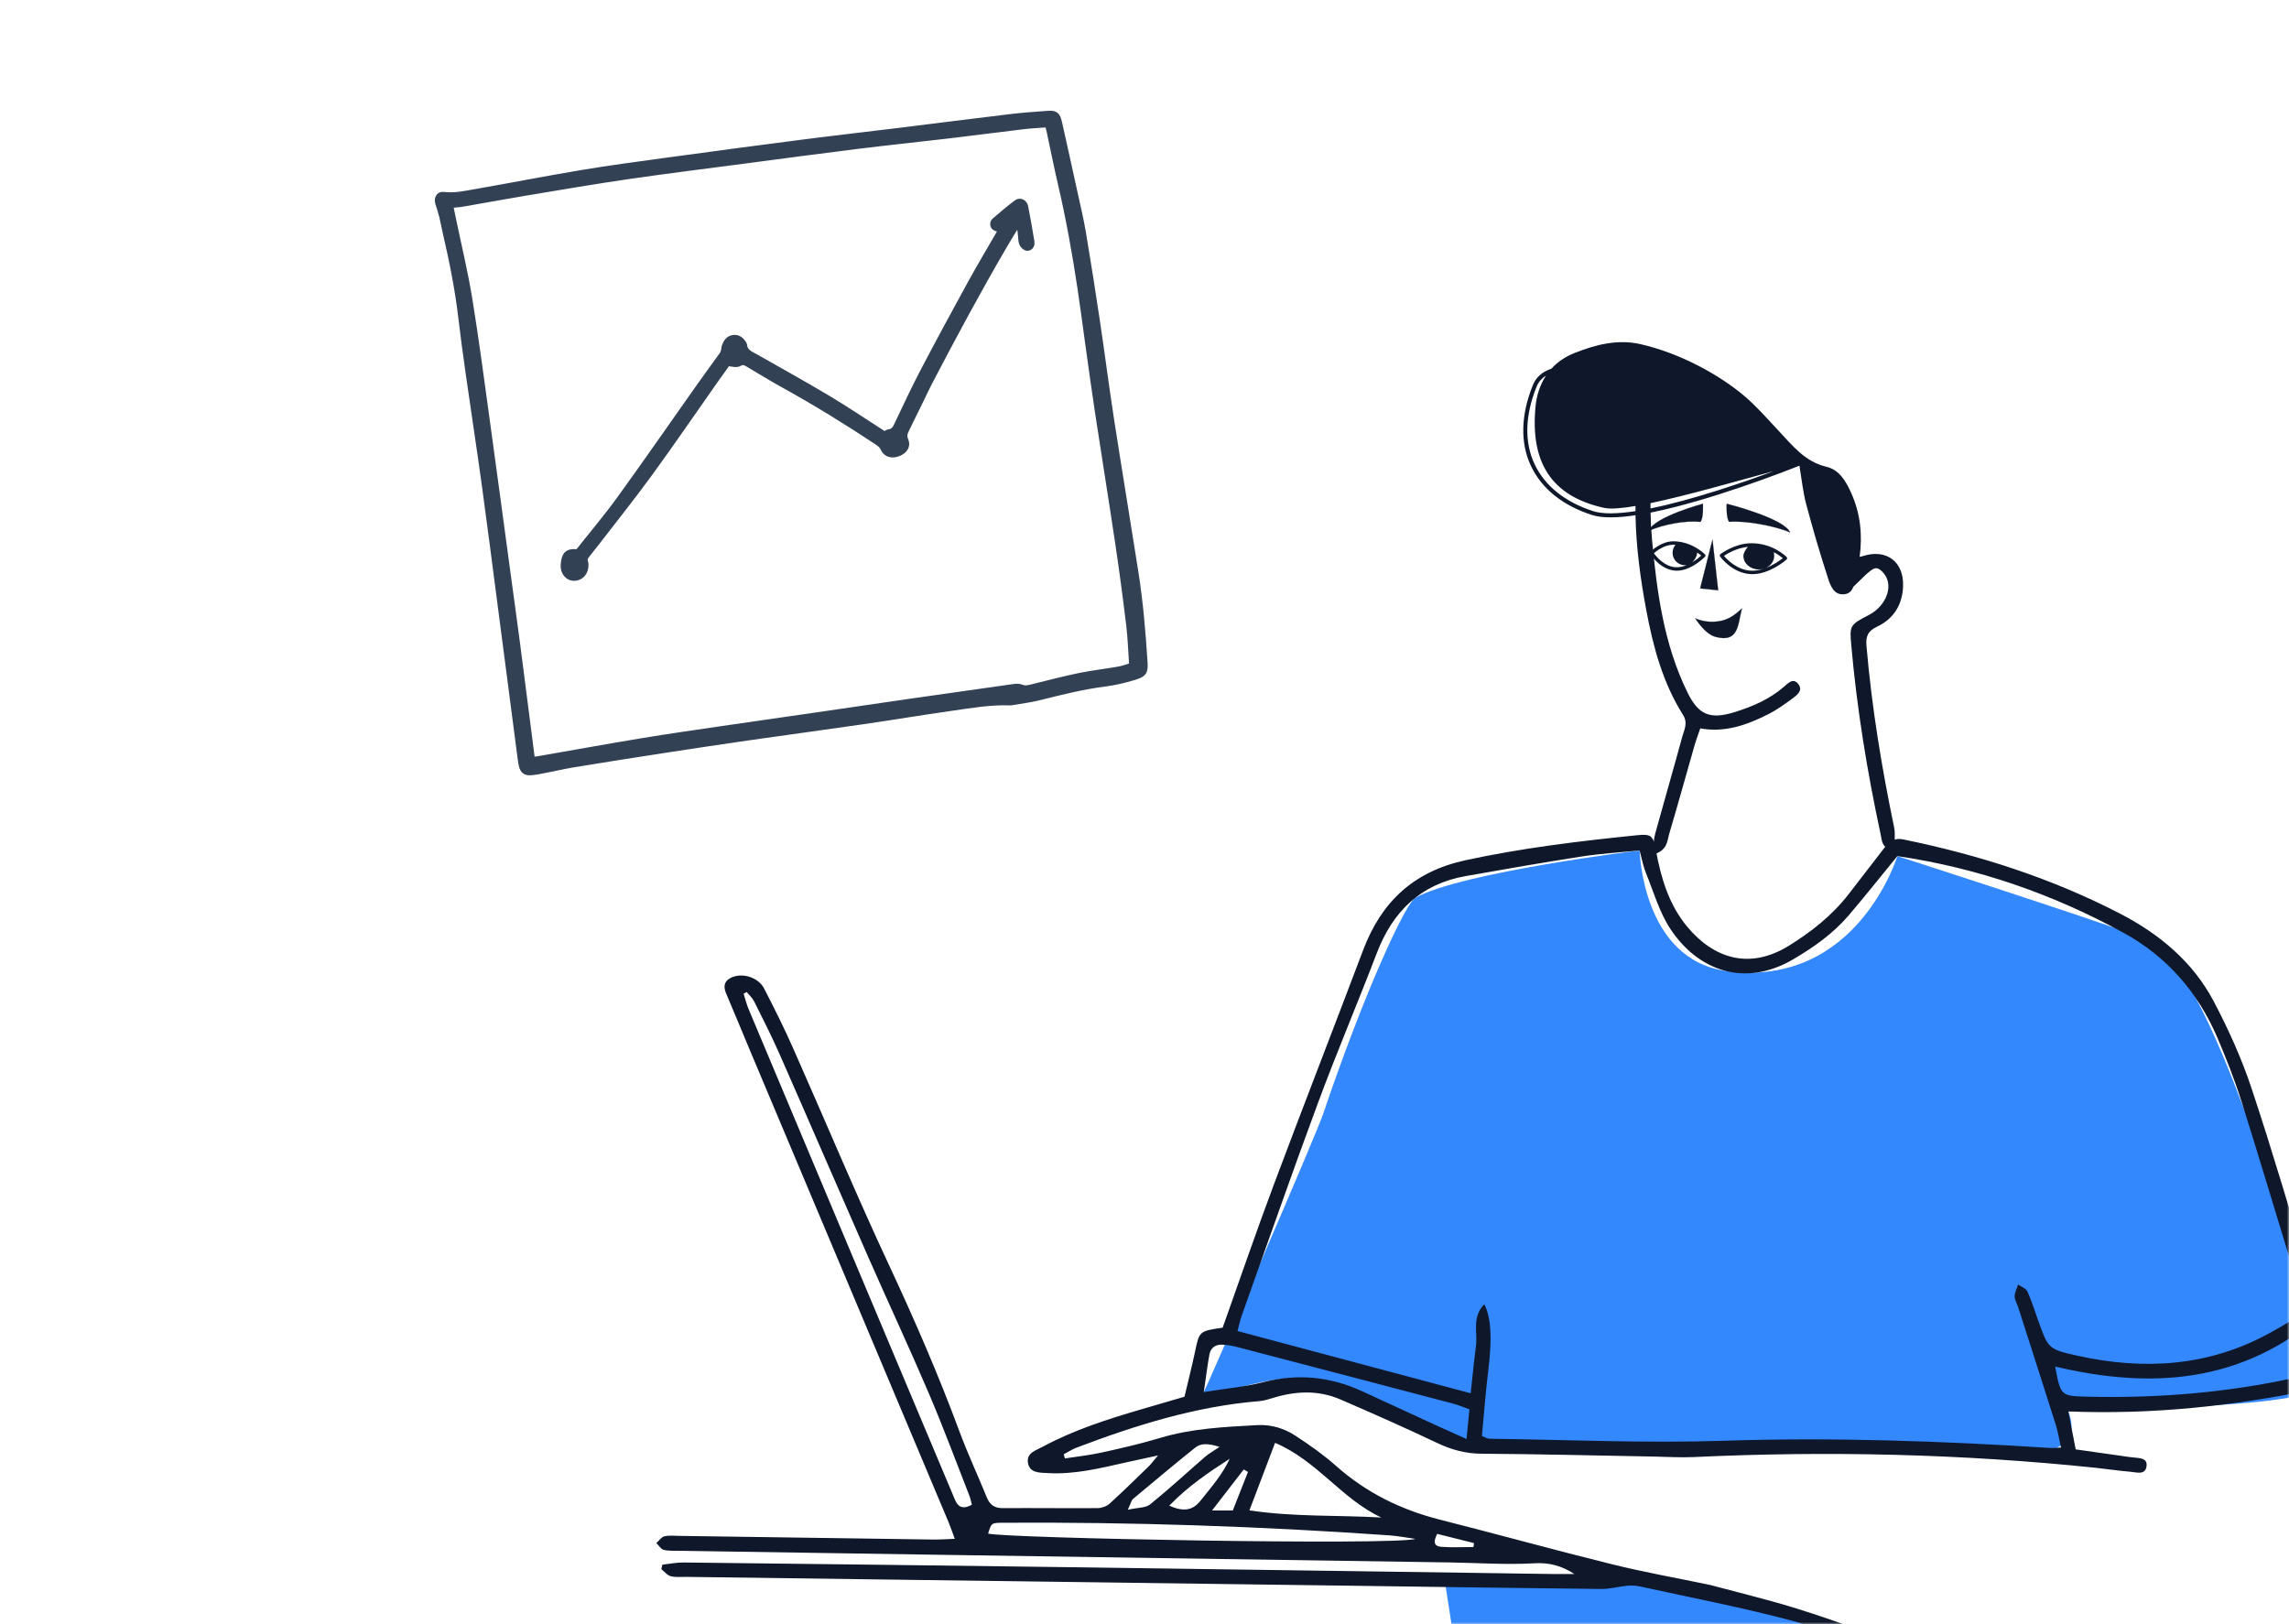 <svg width="558" height="396" viewBox="0 0 558 396" fill="none" xmlns="http://www.w3.org/2000/svg">
<mask id="mask0_112_758" style="mask-type:alpha" maskUnits="userSpaceOnUse" x="0" y="0" width="558" height="396">
<rect width="558" height="396" fill="#F8FAFC"/>
</mask>
<g mask="url(#mask0_112_758)">
<path fill-rule="evenodd" clip-rule="evenodd" d="M129.457 185.599C130.318 185.486 130.943 185.426 131.56 185.318C139.861 183.873 148.151 182.366 156.463 180.99C162.946 179.917 169.452 178.986 175.953 178.031C183.66 176.897 191.375 175.811 199.084 174.692C206.677 173.589 214.266 172.458 221.861 171.364C230.319 170.143 238.78 168.942 247.244 167.759C247.804 167.68 248.453 167.68 248.959 167.889C249.845 168.255 250.647 168.079 251.497 167.871C255.395 166.918 259.277 165.887 263.204 165.074C266.388 164.415 269.634 164.066 272.838 163.495C274.007 163.286 275.132 162.83 276.275 162.487C276.027 158.943 275.932 155.624 275.537 152.341C274.739 145.706 273.853 139.078 272.867 132.469C271.254 121.657 269.509 110.866 267.865 100.059C267.036 94.599 266.302 89.125 265.534 83.656C264.895 79.108 264.317 74.551 263.628 70.011C262.354 61.619 260.873 53.265 258.942 44.992C257.913 40.579 257.037 36.129 256.078 31.699C255.961 31.154 255.757 30.628 255.57 30.018C253.392 30.192 251.359 30.285 249.344 30.523C243.278 31.242 237.223 32.046 231.157 32.762C223.704 33.643 216.237 34.411 208.79 35.333C199.785 36.446 190.792 37.663 181.796 38.847C172.338 40.092 162.867 41.259 153.427 42.631C145.08 43.844 136.764 45.265 128.442 46.647C123.223 47.514 118.021 48.489 112.806 49.385C111.731 49.57 110.633 49.618 109.387 49.745C109.674 51.113 109.937 52.352 110.193 53.59C111.524 60.021 113.074 66.415 114.131 72.89C115.715 82.583 116.987 92.328 118.331 102.058C120.136 115.128 121.883 128.204 123.655 141.278C124.366 146.519 125.098 151.758 125.785 157.001C126.728 164.206 127.638 171.415 128.563 178.622C128.85 180.862 129.137 183.102 129.457 185.599ZM246.358 170.986C241.353 170.787 236.479 171.666 231.591 172.363C224.513 173.369 217.458 174.552 210.382 175.579C201.006 176.941 191.615 178.198 182.237 179.547C175.276 180.547 168.323 181.597 161.372 182.669C154.138 183.784 146.907 184.918 139.686 186.11C136.878 186.573 134.108 187.258 131.306 187.76C127.814 188.385 127.608 188.161 127.153 184.632C125.584 172.467 123.986 160.306 122.394 148.144C121.081 138.117 119.81 128.084 118.431 118.065C117.194 109.083 115.815 100.119 114.536 91.141C113.873 86.481 113.234 81.814 112.686 77.138C111.878 70.256 110.502 63.483 108.939 56.743C108.624 55.385 108.389 54.007 108.054 52.655C107.792 51.597 107.455 50.554 107.111 49.519C106.785 48.535 107.196 47.666 108.068 47.781C110.78 48.141 113.404 47.539 116.023 47.083C124.616 45.585 133.174 43.899 141.776 42.463C148.54 41.334 155.343 40.422 162.139 39.494C173.202 37.984 184.268 36.501 195.342 35.076C203.3 34.051 211.275 33.15 219.239 32.171C228.244 31.064 237.243 29.905 246.251 28.826C249.253 28.466 252.273 28.247 255.29 28.031C257.174 27.896 257.493 28.137 257.921 30.031C259.165 35.527 260.37 41.031 261.571 46.535C262.314 49.939 263.143 53.329 263.723 56.762C264.951 64.034 266.087 71.322 267.177 78.617C268.361 86.548 269.374 94.506 270.6 102.431C272.518 114.834 274.582 127.213 276.525 139.612C277.651 146.793 278.27 154.032 278.73 161.284C278.884 163.724 278.709 164.118 276.356 164.827C274.084 165.512 271.746 166.085 269.397 166.382C263.897 167.075 258.553 168.425 253.195 169.766C250.954 170.327 248.639 170.589 246.358 170.986Z" fill="#334155" stroke="#334155" stroke-width="2"/>
<path fill-rule="evenodd" clip-rule="evenodd" d="M177.221 88.226C176.198 89.663 174.982 91.351 173.784 93.054C168.571 100.465 163.454 107.946 158.125 115.272C154.027 120.905 149.666 126.346 145.417 131.869C144.566 132.974 143.697 134.064 142.827 135.154C142.372 135.723 142.074 136.291 142.359 137.068C142.492 137.429 142.47 137.874 142.423 138.27C142.255 139.697 141.191 140.65 139.861 140.614C138.76 140.583 137.781 139.622 137.692 138.285C137.644 137.552 137.756 136.764 137.986 136.064C138.34 134.992 139.167 134.728 140.982 134.955C144.441 130.575 148.085 126.273 151.381 121.72C157.955 112.639 164.33 103.414 170.802 94.26C172.612 91.7 174.483 89.183 176.305 86.631C176.527 86.32 176.644 85.921 176.755 85.547C176.852 85.216 176.816 84.841 176.937 84.522C177.276 83.631 177.737 82.805 178.807 82.665C179.88 82.523 180.534 83.17 181.054 84.002C181.085 84.05 181.126 84.103 181.131 84.156C181.302 86.13 182.956 86.64 184.339 87.43C190.139 90.736 195.982 93.972 201.714 97.392C206 99.951 210.14 102.752 214.345 105.446C214.783 105.727 215.212 106.021 215.72 106.358C216.04 106.113 216.331 105.701 216.658 105.671C218.308 105.517 218.693 104.225 219.267 103.027C221.223 98.946 223.122 94.832 225.224 90.825C229.026 83.577 232.912 76.372 236.854 69.199C239.286 64.775 241.886 60.444 244.407 56.069C244.55 55.821 244.656 55.553 244.885 55.071C244.293 55.26 243.898 55.483 243.503 55.484C243.154 55.485 242.705 55.322 242.489 55.07C242.335 54.89 242.36 54.286 242.534 54.137C244.332 52.594 246.133 51.048 248.032 49.635C248.641 49.182 249.474 49.602 249.643 50.432C250.219 53.269 250.691 56.129 251.173 58.985C251.269 59.551 251.014 60.164 250.433 60.149C250.073 60.14 249.569 59.622 249.413 59.224C249.191 58.649 249.234 57.972 249.152 57.341C248.999 56.161 249.001 54.94 248.258 53.647C246.963 55.781 245.737 57.737 244.574 59.729C238.16 70.713 232.147 81.918 226.26 93.191C225.642 94.374 225.091 95.593 224.505 96.791C223.28 99.293 222.059 101.796 220.824 104.292C220.334 105.284 219.906 106.181 220.444 107.392C221.004 108.655 220.355 109.644 218.941 110.244C217.553 110.833 216.173 110.52 215.651 109.304C215.298 108.481 214.723 108.008 214.047 107.56C206.496 102.552 198.789 97.802 190.851 93.425C188.056 91.884 185.346 90.187 182.595 88.565C181.792 88.091 181.111 87.713 180.057 88.341C179.443 88.708 178.368 88.303 177.221 88.226Z" fill="#334155" stroke="#334155" stroke-width="2"/>
<path fill-rule="evenodd" clip-rule="evenodd" d="M564.106 324.078C564.106 324.078 540.173 235.105 523.56 229.056C506.944 223.007 462.528 208.733 462.528 208.733C462.528 208.733 452.671 241.048 420.874 236.749C400.31 233.969 399.694 207.35 399.694 207.35C399.694 207.35 356.471 212.62 345.077 218.854C342.595 220.213 332.513 242.111 322.564 271.542C320.598 277.354 294.086 338.391 293.461 339.407C290.773 343.771 315.366 330.499 325.84 338.765C344.074 353.156 375.325 353.124 377.932 353.047C420.512 351.777 413.741 353.656 428.135 353.057C464.404 351.553 511.635 363.281 504.209 344.133C520.964 342.609 575.556 344.344 570.551 332.842C567.939 319.121 564.106 324.078 564.106 324.078Z" fill="#3488FE"/>
<path fill-rule="evenodd" clip-rule="evenodd" d="M494.662 415.453C453.862 419.73 369.238 412.73 362.913 411.436C354.948 409.81 354.541 400.519 354.541 400.519L352.24 385.645C352.24 385.645 381.629 383.835 391.319 384.492C426.156 386.855 471.524 406.924 471.524 406.924" fill="#3488FE"/>
<path fill-rule="evenodd" clip-rule="evenodd" d="M359.318 376.226C359.277 376.547 359.238 376.87 359.196 377.191C356.593 377.191 353.979 377.34 351.391 377.143C349.322 376.986 349.505 375.682 350.347 373.985C353.462 374.765 356.392 375.495 359.318 376.226ZM295.458 368.284C298.481 364.37 300.837 361.323 303.191 358.275C303.537 358.476 303.885 358.677 304.229 358.878C303.004 361.987 301.779 365.092 300.522 368.284H295.458ZM285.036 367.107C289.574 362.405 294.599 359 299.767 355.67C298.005 359.516 295.256 362.613 292.688 365.856C290.703 368.363 288.45 368.615 285.036 367.107ZM274.932 368.105C275.756 366.311 275.836 365.768 276.151 365.508C281.189 361.294 286.223 357.072 291.348 352.965C292.67 351.907 294.33 351.838 297.289 352.772C295.594 353.926 294.629 354.451 293.818 355.154C289.335 359.037 284.975 363.07 280.365 366.796C279.276 367.672 277.386 367.556 274.932 368.105ZM336.742 369.994C326.064 369.379 315.445 369.889 304.577 368.249C306.743 362.552 308.717 357.348 310.827 351.791C321.075 356.115 327.096 365.512 336.742 369.994ZM345.073 375.21C339.366 376.826 245.022 375.052 240.881 373.914C241.661 371.327 241.661 371.285 244.489 371.268C275.921 371.077 307.311 372.138 338.662 374.345C340.809 374.497 342.937 374.916 345.073 375.21ZM293.456 339.407C294.001 335.672 294.33 332.947 294.823 330.247C295.108 328.679 296.247 327.805 297.836 327.852C299.065 327.888 300.316 328.093 301.51 328.404C319.087 332.988 336.66 337.596 354.225 342.223C355.533 342.568 356.785 343.115 358.213 343.619C357.975 346.045 357.769 348.15 357.501 350.848C354.898 349.682 352.923 348.814 350.964 347.916C344.705 345.041 338.445 342.17 332.196 339.269C324.373 335.64 316.367 334.823 307.938 336.995C303.588 338.115 299.051 338.503 293.456 339.407ZM501.003 333.191C524.643 338.781 546.584 337.218 565.992 320.411C567.628 324.871 569.002 328.626 570.546 332.842C568.171 333.594 566.438 334.244 564.654 334.689C546.082 339.332 527.195 341.036 508.094 340.51C502.407 340.354 502.256 340.071 501.003 333.191ZM181.274 242.281C181.522 242.141 181.768 242.003 182.016 241.867C182.627 242.615 183.404 243.287 183.827 244.133C185.933 248.347 188.075 252.551 189.972 256.862C197.186 273.251 204.271 289.695 211.475 306.086C216.405 317.298 221.587 328.398 226.399 339.659C229.915 347.886 233.02 356.292 236.293 364.624C236.568 365.327 236.706 366.083 236.926 366.874C233.604 368.698 232.997 366.134 232.186 364.212C215.602 324.834 199.042 285.448 182.497 246.055C181.986 244.838 181.677 243.539 181.274 242.281ZM259.596 355.589C259.502 355.253 259.408 354.914 259.313 354.575C260.361 354.028 261.36 353.362 262.458 352.947C276.871 347.485 291.504 342.881 306.986 341.619C308.054 341.532 309.12 341.217 310.149 340.892C315.724 339.139 321.313 338.856 326.75 341.205C334.674 344.625 342.565 348.128 350.363 351.826C353.847 353.479 357.283 354.42 361.189 354.441C375.177 354.524 389.167 354.883 403.155 355.133C406.412 355.19 409.676 355.406 412.925 355.255C445.642 353.717 478.295 354.475 510.879 357.872C513.691 358.165 516.489 358.608 519.306 358.833C520.761 358.949 522.926 359.717 523.26 357.574C523.604 355.365 521.424 355.53 519.907 355.335C519.597 355.294 519.284 355.266 518.973 355.225C514.645 354.611 510.32 353.996 506.004 353.382C505.388 350.228 504.84 347.404 504.204 344.131C524.714 344.944 544.444 342.806 564.051 338.765C564.639 340.498 565.134 341.652 565.419 342.855C568.949 357.85 572.623 372.827 573.62 388.275C574.064 395.173 574.709 402.072 573.177 408.968C571.819 415.086 568.418 419.444 562.936 422.325C558.112 424.857 552.973 426.078 547.559 426.312C533.793 426.907 520.808 423.402 507.97 418.944C484.096 410.654 461.375 399.331 437.17 391.939C430.461 389.889 423.627 388.249 416.85 386.426C416.701 386.384 416.541 386.369 416.388 386.337C408.557 384.703 400.667 383.301 392.907 381.377C378.888 377.907 364.964 374.052 350.964 370.502C341.495 368.099 333.043 363.931 325.694 357.407C322.654 354.709 319.285 352.344 315.883 350.103C313.096 348.27 309.911 347.28 306.499 347.467C298.507 347.904 290.52 348.262 282.756 350.608C278.104 352.012 273.346 353.097 268.597 354.144C265.636 354.8 262.599 355.119 259.596 355.589ZM502.419 352.929C501.028 352.99 500.417 353.075 499.813 353.037C473.296 351.334 446.789 350.403 420.185 351.279C401.198 351.903 382.162 351.027 363.147 350.789C362.577 350.781 362.013 350.407 361.252 350.135C361.769 344.706 362.154 339.376 362.809 334.079C363.72 326.722 363.58 321.372 361.836 318.001C358.73 321.13 360.247 324.907 359.804 328.183C359.312 331.848 358.972 335.534 358.514 339.701C339.214 334.547 320.603 329.579 301.675 324.523C302.048 323.14 302.288 321.939 302.695 320.795C308.872 303.469 314.919 286.095 321.311 268.85C325.846 256.614 330.957 244.592 335.621 232.403C339.523 222.203 346.333 215.538 357.277 213.608C366.701 211.946 376.129 210.29 385.582 208.825C390.191 208.112 394.872 207.839 399.69 207.348C400.27 209.467 400.565 211.176 401.2 212.742C403.086 217.381 404.484 222.377 407.198 226.49C413.733 236.407 425.047 240.969 437.121 233.902C442.177 230.94 446.917 227.585 450.73 223.105C454.685 218.462 458.476 213.679 462.521 208.731C481.972 211.586 500.429 217.958 517.758 227.481C528.285 233.262 535.852 242.009 540.572 253.077C542.727 258.132 544.751 263.269 546.407 268.505C550.814 282.449 554.975 296.471 559.264 310.453C562.19 319.994 562.255 320.067 553.368 324.972C538.446 333.208 522.584 334.146 506.277 330.513C499.251 328.947 499.298 328.742 496.861 321.963C496.012 319.598 495.278 317.178 494.236 314.898C493.89 314.141 492.749 313.746 491.968 313.186C491.666 314.134 491.127 315.077 491.121 316.026C491.117 316.914 491.687 317.802 491.974 318.7C495.048 328.28 498.134 337.856 501.162 347.447C501.671 349.056 501.927 350.747 502.419 352.929ZM298.052 323.705C292.328 324.542 292.377 324.554 291.313 329.585C290.536 333.256 289.61 336.891 288.749 340.541C285.295 341.55 281.844 342.556 278.393 343.566C270.09 345.992 261.856 348.605 254.2 352.73C252.58 353.607 250.265 354.213 250.57 356.527C250.922 359.187 253.404 359.047 255.427 359.163C261.952 359.539 268.22 357.972 274.505 356.556C276.762 356.046 279.028 355.57 282.302 354.859C281.081 356.294 280.587 356.978 279.993 357.555C276.845 360.607 273.722 363.69 270.469 366.63C269.75 367.28 268.548 367.696 267.563 367.703C259.858 367.762 252.151 367.648 244.446 367.705C242.397 367.721 241.282 366.876 240.538 365.047C238.346 359.66 235.872 354.378 233.854 348.928C228.775 335.195 222.955 321.803 216.759 308.533C208.578 291.012 201.137 273.143 193.292 255.462C191.127 250.576 188.728 245.789 186.285 241.034C184.791 238.124 180.523 236.952 177.829 238.592C176.36 239.49 176.411 240.827 177.048 242.312C178.91 246.65 180.684 251.023 182.515 255.373C198.745 293.936 214.981 332.496 231.205 371.061C231.685 372.201 232.076 373.378 232.755 375.19C230.741 375.261 229.113 375.385 227.488 375.363C206.895 375.078 186.303 374.771 165.711 374.475C164.452 374.459 163.147 374.296 161.955 374.58C161.215 374.757 160.647 375.651 160 376.222C160.598 376.801 161.119 377.728 161.809 377.884C163.168 378.187 164.621 378.089 166.035 378.11C186.946 378.439 207.854 378.764 228.765 379.079C270.273 379.705 311.781 380.32 353.289 380.944C360.203 381.048 367.143 381.558 374.026 381.151C377.643 380.938 380.673 381.737 383.802 383.777C382.191 383.777 380.583 383.797 378.972 383.775C340.135 383.226 301.299 382.651 262.462 382.127C230.542 381.698 198.619 381.32 166.7 380.96C164.956 380.94 163.21 381.306 161.467 381.493L161.219 382.588C161.967 383.181 162.639 384.069 163.487 384.297C164.671 384.612 165.982 384.451 167.239 384.467C221.174 385.187 275.109 385.9 329.041 386.621C349.486 386.894 369.928 387.208 390.37 387.418C392.512 387.438 394.652 386.8 396.805 386.609C397.871 386.518 398.992 386.621 400.04 386.851C412.313 389.547 424.673 391.926 436.809 395.143C443.896 397.026 450.637 400.229 457.509 402.905C475.369 409.852 493.115 417.105 511.099 423.713C523.099 428.122 535.585 430.644 548.529 429.857C554.416 429.5 560.007 428.116 565.195 425.247C570.989 422.045 574.45 417.266 576.552 410.884C579.203 402.838 577.425 394.995 576.902 387.066C575.836 370.98 571.844 355.426 568.131 339.829C567.99 339.234 568.001 338.604 567.952 338.096C568.265 337.753 568.426 337.434 568.68 337.318C574.595 334.64 574.757 334.41 572.668 328.061C571.742 325.234 570.546 322.485 569.333 319.763C568.9 318.791 568.19 317.42 567.378 317.231C564.265 316.516 563.929 314.033 563.205 311.66C558.47 296.171 553.956 280.603 548.833 265.242C546.411 257.972 543.205 250.886 539.624 244.1C534.546 234.489 526.375 227.711 516.867 222.784C500.163 214.128 482.395 208.429 463.982 204.668C461.387 204.137 460.226 205.6 458.96 207.238C456.171 210.849 453.406 214.475 450.604 218.074C446.584 223.235 441.552 227.205 436.018 230.621C426.413 236.544 417.707 233.632 411.32 225.974C406.864 220.628 404.921 214.142 403.688 207.415C403.023 203.796 402.592 203.282 399.177 203.631C385.112 205.064 371.11 206.732 357.242 209.743C344.605 212.488 336.75 219.872 332.302 231.645C325.075 250.769 317.647 269.817 310.477 288.964C306.178 300.448 302.206 312.056 298.052 323.705Z" fill="#0F172A"/>
<path fill-rule="evenodd" clip-rule="evenodd" d="M374.075 113.139C376.564 118.454 381.522 122.429 388.417 124.635C390.79 125.393 394.432 125.275 398.69 124.623C398.686 124.205 398.69 123.788 398.692 123.37C395.274 123.949 392.552 124.168 390.979 123.817C378.053 120.943 373.044 112.595 374.319 99.172C374.59 96.315 375.445 93.753 376.875 91.593C375.811 92.247 375.044 93.125 374.582 94.269C371.75 101.275 371.575 107.799 374.075 113.139ZM432.456 114.846C423.026 117.404 411.213 120.828 402.356 122.675C402.354 123.107 402.346 123.536 402.35 123.967C412.59 121.894 425.06 117.583 432.456 114.846ZM373.67 93.899C374.421 92.042 375.87 90.719 377.976 89.97C378.039 89.951 378.11 89.939 378.171 89.917C379.626 88.314 381.479 87.007 383.774 86.091C388.899 84.047 394.312 82.626 399.953 83.921C409.538 86.125 419.028 91.296 425.256 96.573C428.239 99.099 430.827 102.104 433.518 104.967C436.934 108.6 439.966 112.572 445.29 113.828C448.397 114.563 450.001 117.367 451.254 120.141C453.555 125.241 454.045 130.473 453.333 135.758C453.63 135.713 453.862 135.671 454.08 135.599C459.793 133.706 464.145 136.926 463.925 142.949C463.759 147.429 461.614 150.889 457.649 152.756C455.329 153.848 454.798 155.12 454.998 157.474C456.277 172.374 458.694 187.093 461.738 201.724C462.088 203.407 461.785 205.227 461.785 207.109C458.69 207.003 458.81 205.081 458.46 203.456C455.183 188.229 452.676 172.882 451.297 157.359C450.867 152.505 450.918 152.36 455.579 149.944C459.164 148.085 461.242 144.089 459.966 141.039C459.529 140 458.463 138.714 457.512 138.548C456.666 138.401 455.482 139.545 454.627 140.315C454.247 140.659 452.902 142.053 451.783 143.077C451.443 143.995 450.867 144.735 449.63 144.881C447.03 145.19 446.208 142.768 445.612 140.937C443.673 134.97 441.903 128.943 440.293 122.88C439.531 120.025 439.236 117.034 438.656 113.537C435.126 114.943 416.688 122.138 402.369 124.983C402.409 127.126 402.511 129.262 402.706 131.389C403.888 144.249 405.573 157.032 411.368 168.837C414.037 174.274 416.835 175.485 422.782 173.648C427.154 172.299 431.323 170.513 434.857 167.469C435.87 166.596 437.138 165.131 438.411 166.817C439.571 168.353 438.086 169.467 436.987 170.281C435.099 171.673 433.17 173.067 431.085 174.122C425.87 176.767 420.434 178.689 414.487 177.588C413.941 179.179 413.486 180.347 413.14 181.546C411.064 188.798 409.052 196.07 406.914 203.305C406.385 205.101 406.507 207.467 402.778 208.403C403.064 206.249 403.091 204.732 403.481 203.313C405.642 195.432 407.935 187.589 410.072 179.703C410.539 177.984 411.54 176.306 410.287 174.319C405.341 166.47 402.985 157.682 401.302 148.666C399.874 141.029 398.847 133.356 398.694 125.625C396.487 125.952 394.436 126.141 392.629 126.141C390.875 126.141 389.343 125.966 388.118 125.572C380.958 123.28 375.793 119.127 373.184 113.556C370.564 107.962 370.733 101.165 373.67 93.899Z" fill="#0F172A"/>
<path fill-rule="evenodd" clip-rule="evenodd" d="M417.459 131.568L414.454 143.471L418.838 143.911L417.459 131.568Z" fill="#0F172A"/>
<path fill-rule="evenodd" clip-rule="evenodd" d="M417.453 131.683L418.815 143.885L414.481 143.452L417.453 131.683ZM418.84 143.93C418.844 143.93 418.85 143.929 418.854 143.925C418.858 143.919 418.86 143.913 418.86 143.907L417.483 131.564C417.481 131.555 417.473 131.547 417.463 131.547C417.453 131.547 417.444 131.553 417.442 131.56L414.436 143.464C414.434 143.47 414.436 143.478 414.438 143.482C414.442 143.487 414.448 143.489 414.454 143.491L418.836 143.93H418.84Z" fill="#0F172A"/>
<path fill-rule="evenodd" clip-rule="evenodd" d="M420.928 122.826C420.928 122.826 420.747 126.47 421.554 127.234C424.936 126.86 432.551 128.119 436.37 129.806C434.867 126.315 420.928 122.826 420.928 122.826Z" fill="#0F172A"/>
<path fill-rule="evenodd" clip-rule="evenodd" d="M420.949 122.852C421.27 122.935 424.611 123.791 428.08 125.026C432.825 126.719 435.673 128.356 436.33 129.766C432.605 128.139 425.045 126.832 421.563 127.216C420.813 126.485 420.935 123.177 420.949 122.852ZM436.371 129.829C436.377 129.829 436.381 129.825 436.385 129.821C436.392 129.815 436.392 129.807 436.391 129.797C435.765 128.346 432.973 126.727 428.094 124.989C424.461 123.695 420.969 122.815 420.935 122.807C420.927 122.805 420.922 122.807 420.918 122.811C420.912 122.813 420.908 122.819 420.908 122.825C420.902 122.974 420.735 126.489 421.541 127.251C421.545 127.255 421.553 127.259 421.559 127.257C425.047 126.869 432.656 128.19 436.361 129.827C436.365 129.827 436.367 129.829 436.371 129.829Z" fill="#0F172A"/>
<path fill-rule="evenodd" clip-rule="evenodd" d="M426.752 139.141C427.841 139.207 428.927 139.005 429.94 138.67C429.566 138.78 429.167 138.841 428.752 138.841C426.681 138.841 424.996 137.36 424.996 135.543C424.996 134.81 425.564 133.934 426.101 133.328C423.446 133.572 421.116 134.956 420.256 135.525C421.025 136.439 423.421 138.936 426.752 139.141ZM432.408 134.637C432.469 134.95 432.506 135.293 432.506 135.543C432.506 136.862 431.619 138.002 430.343 138.528C432.296 137.804 433.912 136.638 434.602 136.094C434.201 135.752 433.452 135.177 432.408 134.637ZM419.401 135.102C419.541 134.998 422.872 132.505 426.783 132.453C432.16 132.392 435.403 135.681 435.54 135.821C435.619 135.901 435.66 136.014 435.656 136.128C435.653 136.24 435.601 136.348 435.517 136.423C435.346 136.575 431.438 139.989 427.181 139.989C427.021 139.989 426.86 139.983 426.701 139.973C422.235 139.696 419.43 135.842 419.312 135.679C419.181 135.494 419.22 135.24 419.401 135.102Z" fill="#0F172A"/>
<path fill-rule="evenodd" clip-rule="evenodd" d="M408.422 138.3C409.378 138.366 410.336 138.132 411.213 137.766C411.061 137.795 410.908 137.815 410.755 137.815C409.085 137.815 407.73 136.456 407.73 134.787C407.73 134.056 407.986 133.371 408.446 132.829C408.261 132.817 408.072 132.812 407.884 132.812H407.882C405.777 132.812 403.85 134.298 403.176 134.883C403.775 135.716 405.72 138.105 408.422 138.3ZM414.721 135.462C414.503 135.275 414.175 135.013 413.752 134.726C413.669 135.427 413.368 136.132 412.892 136.705C412.765 136.862 412.627 136.998 412.483 137.122C413.496 136.523 414.302 135.842 414.721 135.462ZM402.332 134.521C402.438 134.416 404.93 131.977 407.882 131.977H407.884C412.452 131.977 415.504 135.033 415.632 135.163C415.791 135.324 415.791 135.584 415.634 135.748C415.596 135.785 414.731 136.669 413.412 137.53C411.769 138.603 410.208 139.146 408.767 139.146C408.631 139.146 408.497 139.142 408.363 139.132C404.67 138.867 402.367 135.192 402.271 135.037C402.169 134.871 402.194 134.657 402.332 134.521Z" fill="#0F172A"/>
<path fill-rule="evenodd" clip-rule="evenodd" d="M415.131 122.826C415.131 122.826 415.314 126.47 414.505 127.234C411.125 126.86 405.679 127.758 401.86 129.444C403.363 125.955 415.131 122.826 415.131 122.826Z" fill="#0F172A"/>
<path fill-rule="evenodd" clip-rule="evenodd" d="M412.814 127.129C409.444 127.129 405.066 128.015 401.898 129.404C402.547 127.994 405.021 126.42 409.064 124.845C412.004 123.701 414.814 122.931 415.109 122.852C415.121 123.179 415.243 126.483 414.494 127.214C413.975 127.157 413.41 127.129 412.814 127.129ZM401.859 129.467L401.866 129.465C405.593 127.82 411.023 126.869 414.5 127.255C414.505 127.257 414.511 127.253 414.515 127.251C414.856 126.928 415.064 126.088 415.139 124.745C415.194 123.748 415.149 122.833 415.149 122.823C415.149 122.819 415.145 122.813 415.141 122.809C415.135 122.805 415.129 122.803 415.121 122.805C415.093 122.813 412.144 123.601 409.048 124.806C406.189 125.92 402.618 127.627 401.839 129.437C401.835 129.445 401.837 129.455 401.843 129.461C401.847 129.465 401.853 129.467 401.859 129.467Z" fill="#0F172A"/>
<path fill-rule="evenodd" clip-rule="evenodd" d="M424.639 148.334C422.561 150.304 420.871 151.398 418.055 151.585C415.239 151.775 413.267 150.743 413.267 150.743C413.267 150.743 415.52 154.573 418.244 155.283C423.876 156.758 423.611 152.334 424.639 148.334Z" fill="#0F172A"/>
<path fill-rule="evenodd" clip-rule="evenodd" d="M424.601 148.399C424.44 149.029 424.312 149.671 424.188 150.291C423.779 152.324 423.393 154.245 422.042 155.088C421.157 155.643 419.917 155.701 418.249 155.263C415.751 154.61 413.624 151.284 413.321 150.792C413.685 150.965 415.547 151.772 418.056 151.607C420.888 151.416 422.552 150.333 424.601 148.399ZM420.214 155.594C420.951 155.594 421.565 155.437 422.064 155.124C423.431 154.269 423.818 152.341 424.229 150.299C424.357 149.657 424.491 148.992 424.658 148.34C424.662 148.33 424.656 148.322 424.648 148.316C424.642 148.312 424.63 148.312 424.624 148.32C422.556 150.278 420.898 151.374 418.052 151.563C415.274 151.751 413.295 150.734 413.276 150.725C413.266 150.719 413.256 150.721 413.252 150.729C413.244 150.734 413.244 150.744 413.248 150.752C413.27 150.792 415.537 154.596 418.237 155.305C418.977 155.496 419.633 155.594 420.214 155.594Z" fill="#0F172A"/>
</g>
</svg>
